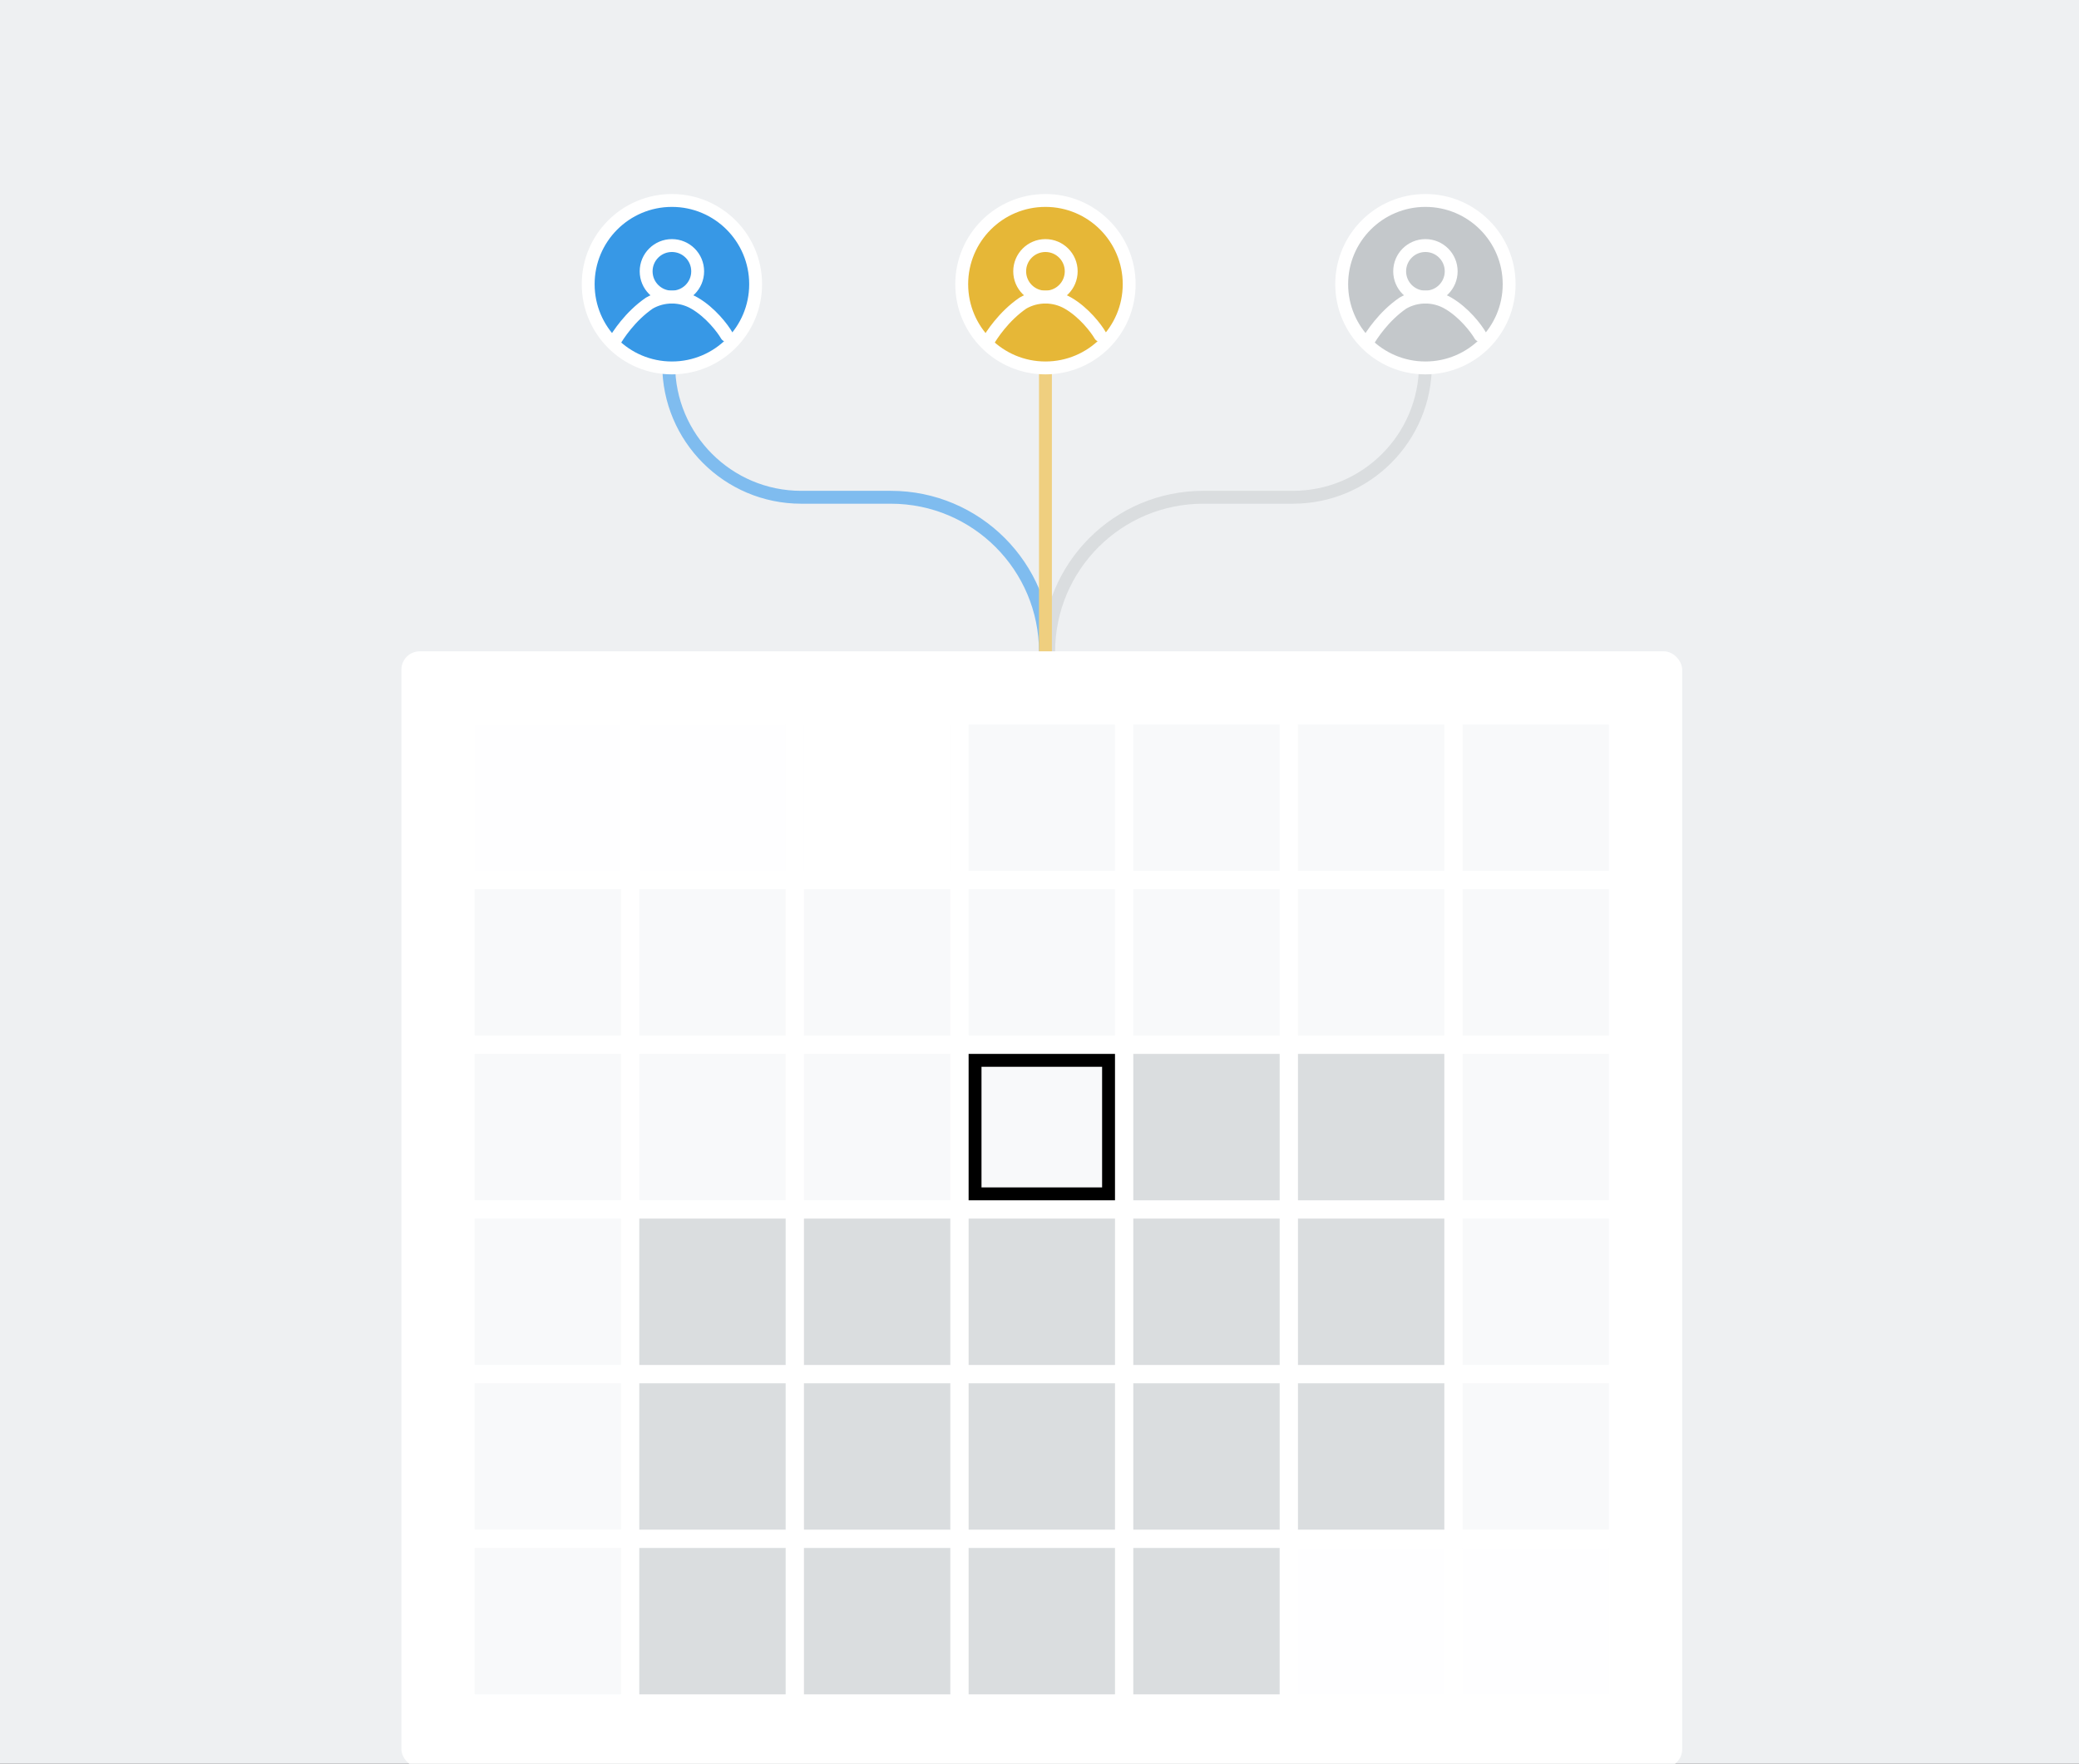 <svg width="613" height="520" viewBox="0 0 613 520" fill="none" xmlns="http://www.w3.org/2000/svg">
<rect x="0" y="0" width="613" height="520" fill="#333333" stroke="none"/>
<g clip-path="url(#clip0_2916_5843)">
<rect width="613" height="521" fill="#EEF0F2"/>
<path d="M308.253 195.825V192.183C308.253 167.013 287.849 146.608 262.678 146.608H252.709H236.249C214.663 146.608 197.165 129.11 197.165 107.524V107.524" stroke="#7FBCEF" stroke-width="3.798"/>
<path d="M309.203 195.825V192.183C309.203 167.013 329.607 146.608 354.777 146.608H364.747H381.207C402.793 146.608 420.291 129.11 420.291 107.524V107.524" stroke="#DADDDF" stroke-width="3.798"/>
<path d="M308.253 194.376V108.971" stroke="#EFCF7F" stroke-width="3.798"/>
<circle cx="198.115" cy="83.787" r="24.686" fill="#3798E6" stroke="white" stroke-width="3.798"/>
<path d="M198.114 87.585C202.309 87.585 205.71 84.185 205.71 79.99C205.71 75.794 202.309 72.394 198.114 72.394C193.919 72.394 190.518 75.794 190.518 79.99C190.518 84.185 193.919 87.585 198.114 87.585Z" stroke="white" stroke-width="3.798" stroke-miterlimit="10"/>
<path d="M181.024 100.878C182.19 98.857 185.771 93.282 191.467 89.365C193.488 88.198 195.781 87.584 198.114 87.584C200.448 87.584 202.74 88.198 204.761 89.365C209.508 92.106 213.089 96.839 214.255 98.86" stroke="white" stroke-width="3.798" stroke-linecap="round" stroke-linejoin="round"/>
<rect x="118.358" y="192.027" width="377.641" height="329.088" rx="5.395" fill="white"/>
<g opacity="0.1">
<rect width="43.159" height="43.159" transform="translate(139.938 213.607)" fill="#F8F9FA"/>
</g>
<g opacity="0.1">
<rect width="43.159" height="43.159" transform="translate(188.492 213.607)" fill="#F8F9FA"/>
</g>
<g opacity="0.01">
<rect width="43.159" height="43.159" transform="translate(237.046 213.607)" fill="#F8F9FA"/>
</g>
<rect width="43.159" height="43.159" transform="translate(285.6 213.607)" fill="#F8F9FA"/>
<rect width="43.159" height="43.159" transform="translate(334.154 213.607)" fill="#F8F9FA"/>
<rect width="43.159" height="43.159" transform="translate(382.708 213.607)" fill="#F8F9FA"/>
<rect width="43.159" height="43.159" transform="translate(431.262 213.607)" fill="#F8F9FA"/>
<rect width="43.159" height="43.159" transform="translate(139.938 262.161)" fill="#F8F9FA"/>
<rect width="43.159" height="43.159" transform="translate(188.492 262.161)" fill="#F8F9FA"/>
<rect width="43.159" height="43.159" transform="translate(237.046 262.161)" fill="#F8F9FA"/>
<rect width="43.159" height="43.159" transform="translate(285.6 262.161)" fill="#F8F9FA"/>
<rect width="43.159" height="43.159" transform="translate(334.154 262.161)" fill="#F8F9FA"/>
<rect width="43.159" height="43.159" transform="translate(382.708 262.161)" fill="#F8F9FA"/>
<rect width="43.159" height="43.159" transform="translate(431.262 262.161)" fill="#F8F9FA"/>
<rect width="43.159" height="43.159" transform="translate(139.938 310.715)" fill="#F8F9FA"/>
<rect width="43.159" height="43.159" transform="translate(188.492 310.715)" fill="#F8F9FA"/>
<rect width="43.159" height="43.159" transform="translate(237.046 310.715)" fill="#F8F9FA"/>
<rect x="287.499" y="312.614" width="39.361" height="39.361" fill="#F8F9FA"/>
<rect x="287.499" y="312.614" width="39.361" height="39.361" stroke="black" stroke-width="3.798"/>
<rect width="43.159" height="43.159" transform="translate(334.154 310.715)" fill="#DADDDF"/>
<rect width="43.159" height="43.159" transform="translate(382.708 310.715)" fill="#DADDDF"/>
<rect width="43.159" height="43.159" transform="translate(431.262 310.715)" fill="#F8F9FA"/>
<rect width="43.159" height="43.159" transform="translate(139.938 359.269)" fill="#F8F9FA"/>
<rect width="43.159" height="43.159" transform="translate(188.492 359.269)" fill="#DADDDF"/>
<rect width="43.159" height="43.159" transform="translate(237.046 359.269)" fill="#DADDDF"/>
<rect width="43.159" height="43.159" transform="translate(285.6 359.269)" fill="#DADDDF"/>
<rect width="43.159" height="43.159" transform="translate(334.154 359.269)" fill="#DADDDF"/>
<rect width="43.159" height="43.159" transform="translate(382.708 359.269)" fill="#DADDDF"/>
<rect width="43.159" height="43.159" transform="translate(431.262 359.269)" fill="#F8F9FA"/>
<rect width="43.159" height="43.159" transform="translate(139.938 407.823)" fill="#F8F9FA"/>
<rect width="43.159" height="43.159" transform="translate(188.492 407.823)" fill="#DADDDF"/>
<rect width="43.159" height="43.159" transform="translate(237.046 407.823)" fill="#DADDDF"/>
<rect width="43.159" height="43.159" transform="translate(285.6 407.823)" fill="#DADDDF"/>
<rect width="43.159" height="43.159" transform="translate(334.154 407.823)" fill="#DADDDF"/>
<rect width="43.159" height="43.159" transform="translate(382.708 407.823)" fill="#DADDDF"/>
<rect width="43.159" height="43.159" transform="translate(431.262 407.823)" fill="#F8F9FA"/>
<rect width="43.159" height="43.159" transform="translate(139.938 456.376)" fill="#F8F9FA"/>
<rect width="43.159" height="43.159" transform="translate(188.492 456.376)" fill="#DADDDF"/>
<rect width="43.159" height="43.159" transform="translate(237.046 456.376)" fill="#DADDDF"/>
<rect width="43.159" height="43.159" transform="translate(285.599 456.376)" fill="#DADDDF"/>
<rect width="43.159" height="43.159" transform="translate(334.153 456.376)" fill="#DADDDF"/>
<g opacity="0.1">
<rect width="43.159" height="43.159" transform="translate(382.707 456.376)" fill="#F8F9FA"/>
</g>
<g opacity="0.1">
<rect width="43.159" height="43.159" transform="translate(431.261 456.376)" fill="#F8F9FA"/>
</g>
<circle cx="308.253" cy="83.787" r="24.686" fill="#E6B737" stroke="white" stroke-width="3.798"/>
<path d="M308.253 87.585C312.448 87.585 315.849 84.185 315.849 79.99C315.849 75.794 312.448 72.394 308.253 72.394C304.058 72.394 300.657 75.794 300.657 79.99C300.657 84.185 304.058 87.585 308.253 87.585Z" stroke="white" stroke-width="3.798" stroke-miterlimit="10"/>
<path d="M291.163 100.878C292.329 98.857 295.91 93.282 301.606 89.365C303.627 88.198 305.92 87.584 308.253 87.584C310.587 87.584 312.879 88.198 314.9 89.365C319.647 92.106 323.228 96.839 324.394 98.86" stroke="white" stroke-width="3.798" stroke-linecap="round" stroke-linejoin="round"/>
<circle cx="420.291" cy="83.787" r="24.686" fill="#C4C8CB" stroke="white" stroke-width="3.798"/>
<path d="M420.291 87.585C424.486 87.585 427.887 84.185 427.887 79.99C427.887 75.794 424.486 72.394 420.291 72.394C416.096 72.394 412.696 75.794 412.696 79.99C412.696 84.185 416.096 87.585 420.291 87.585Z" stroke="white" stroke-width="3.798" stroke-miterlimit="10"/>
<path d="M403.201 100.878C404.367 98.857 407.948 93.282 413.644 89.365C415.665 88.198 417.958 87.584 420.291 87.584C422.625 87.584 424.917 88.198 426.938 89.365C431.685 92.106 435.266 96.839 436.432 98.86" stroke="white" stroke-width="3.798" stroke-linecap="round" stroke-linejoin="round"/>
</g>
<defs>
<clipPath id="clip0_2916_5843">
<rect width="613" height="521" fill="white"/>
</clipPath>
</defs>
</svg>
